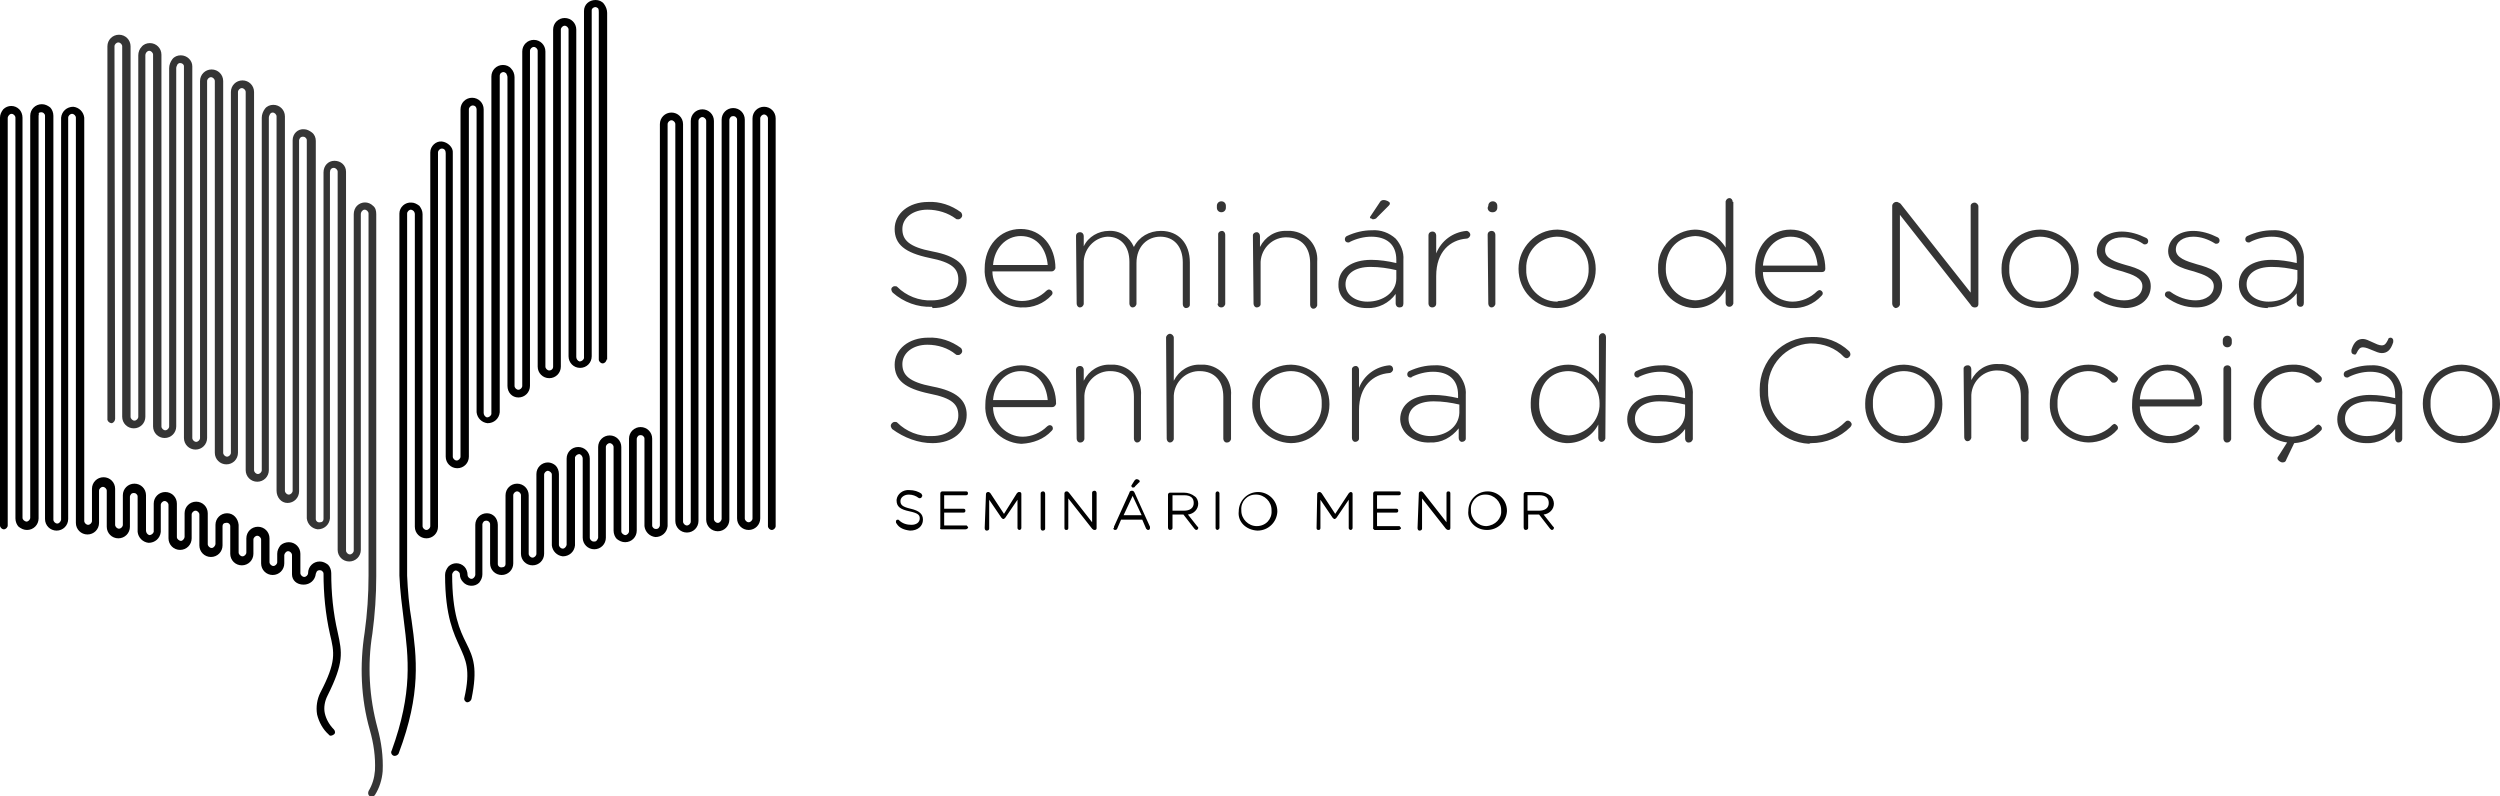 <?xml version="1.0" encoding="utf-8"?>
<!-- Generator: Adobe Illustrator 25.4.1, SVG Export Plug-In . SVG Version: 6.00 Build 0)  -->
<svg version="1.1" id="Layer_1" xmlns="http://www.w3.org/2000/svg" xmlns:xlink="http://www.w3.org/1999/xlink" x="0px" y="0px"
	 viewBox="0 0 388.7 123.8" style="enable-background:new 0 0 388.7 123.8;" xml:space="preserve">
<style type="text/css">
	.st0{fill:#353535;}
</style>
<g id="Layer_2_00000041260484471944296450000017245261777371137450_">
	<g id="Layer_1-2">
		<path class="st0" d="M145,47.9c3.1,0,5.3-1.8,5.3-4.4l0,0c0-2.3-1.6-3.7-5.3-4.4s-4.7-1.8-4.7-3.5l0,0c0-1.7,1.6-3,3.9-3
			c1.6,0,3.2,0.5,4.4,1.4c0.1,0.1,0.2,0.1,0.4,0.1c0.3,0,0.6-0.3,0.6-0.6c0-0.2-0.1-0.4-0.2-0.5c-1.5-1.1-3.3-1.7-5.1-1.6
			c-3,0-5.2,1.8-5.2,4.2l0,0c0,2.4,1.6,3.7,5.4,4.5c3.6,0.7,4.5,1.7,4.5,3.4l0,0c0,1.8-1.6,3.2-4.1,3.2c-2,0.1-4-0.7-5.4-2.1
			c-0.1-0.1-0.2-0.1-0.4-0.1c-0.3,0-0.6,0.3-0.5,0.6c0,0.1,0.1,0.3,0.2,0.4c1.7,1.5,3.9,2.3,6.1,2.2 M154.4,41.2
			c0.2-2.6,2-4.5,4.3-4.5c2.7,0,4,2.2,4.2,4.5H154.4z M163.5,45.9c0.2-0.2,0.2-0.5,0-0.7c-0.1-0.1-0.3-0.2-0.4-0.2
			c-0.1,0-0.3,0.1-0.4,0.2c-1,1-2.4,1.6-3.8,1.6c-2.5,0-4.6-2.1-4.6-4.6h9.2c0.3,0,0.5-0.2,0.6-0.5c0-3.3-2.1-6.1-5.4-6.1
			s-5.6,2.7-5.6,6.1v0c-0.2,3.2,2.3,5.9,5.5,6.1c0.1,0,0.1,0,0.2,0C160.6,47.9,162.3,47.2,163.5,45.9 M167.4,47.2
			c0,0.3,0.2,0.6,0.5,0.6c0,0,0,0,0,0c0.3,0,0.5-0.2,0.6-0.5c0,0,0,0,0-0.1v-6.2c-0.1-2.2,1.6-4.1,3.7-4.2c2.1,0,3.4,1.5,3.4,3.9
			v6.5c0,0.3,0.2,0.6,0.5,0.6c0,0,0,0,0,0c0.3,0,0.5-0.2,0.6-0.5c0,0,0,0,0-0.1v-6.3c0-2.6,1.7-4.1,3.7-4.1c2.1,0,3.5,1.5,3.5,4v6.5
			c0,0.3,0.2,0.6,0.5,0.6c0,0,0,0,0,0c0.3,0,0.6-0.2,0.6-0.5c0,0,0,0,0,0v-6.6c0-2.9-1.7-4.9-4.5-4.9c-1.8,0-3.4,0.9-4.2,2.5
			c-0.7-1.6-2.2-2.6-3.9-2.5c-1.6,0-3.2,0.9-3.9,2.4v-1.6c0-0.3-0.2-0.6-0.6-0.6c-0.3,0-0.6,0.2-0.6,0.6c0,0,0,0,0,0L167.4,47.2z
			 M189.2,32.3c0,0.4,0.3,0.7,0.7,0.7c0,0,0,0,0,0c0.4,0,0.7-0.3,0.7-0.7c0,0,0,0,0,0V32c0-0.4-0.3-0.7-0.7-0.7c0,0,0,0,0,0
			c-0.4,0-0.7,0.3-0.7,0.7c0,0,0,0,0,0V32.3z M189.3,47.2c0,0.3,0.2,0.6,0.6,0.6c0,0,0,0,0,0c0.3,0,0.5-0.2,0.6-0.5c0,0,0,0,0-0.1
			V36.5c0-0.3-0.2-0.6-0.5-0.6c0,0,0,0,0,0c-0.3,0-0.6,0.2-0.6,0.5c0,0,0,0,0,0V47.2z M194.9,47.2c0,0.3,0.2,0.6,0.5,0.6
			c0,0,0,0,0,0c0.3,0,0.6-0.2,0.6-0.5c0,0,0,0,0,0v-6.2c-0.1-2.2,1.6-4.1,3.8-4.2c0.1,0,0.1,0,0.2,0c2.4,0,3.7,1.6,3.7,4v6.5
			c0,0.3,0.2,0.6,0.5,0.6c0,0,0,0,0,0c0.3,0,0.5-0.2,0.6-0.5c0,0,0,0,0-0.1v-6.7c0.2-2.5-1.6-4.6-4.1-4.8c-0.2,0-0.4,0-0.6,0
			c-1.8-0.1-3.4,0.9-4.2,2.5v-1.7c0-0.3-0.2-0.6-0.5-0.6c0,0,0,0,0,0c-0.3,0-0.6,0.2-0.6,0.5c0,0,0,0,0,0L194.9,47.2z M212.5,47.9
			c1.8,0.1,3.5-0.8,4.5-2.2v1.5c0,0.3,0.2,0.6,0.6,0.6s0.6-0.2,0.6-0.6v-6.8c0.1-1.2-0.4-2.4-1.2-3.3c-1-0.9-2.3-1.4-3.7-1.3
			c-1.3,0-2.6,0.3-3.9,0.9c-0.2,0.1-0.3,0.3-0.3,0.5c0,0.3,0.2,0.5,0.5,0.5c0.1,0,0.2,0,0.3-0.1c1-0.5,2.2-0.8,3.3-0.8
			c2.4,0,3.9,1.2,3.9,3.6v0.5c-1.3-0.3-2.6-0.5-3.9-0.5c-3,0-5.1,1.4-5.1,3.8v0C208,46.7,210.4,47.9,212.5,47.9 M212.6,46.9
			c-1.8,0-3.4-1-3.4-2.7v0c0-1.6,1.4-2.7,3.9-2.7c1.4,0,2.7,0.2,4,0.5v1.3C217.1,45.4,215.1,46.9,212.6,46.9 M213.4,34.1
			c0.3,0,0.6-0.1,0.7-0.3l1.8-1.8c0.1-0.1,0.2-0.2,0.2-0.4c0-0.2-0.5-0.5-1-0.5c-0.3,0-0.5,0.2-0.6,0.4l-1.4,2.1
			c-0.1,0.1-0.1,0.2-0.1,0.2c0,0.1,0.1,0.2,0.3,0.2 M222.1,47.2c0,0.3,0.2,0.6,0.6,0.6c0.3,0,0.6-0.2,0.6-0.6c0,0,0,0,0,0v-4.3
			c0-3.8,2.2-5.6,4.7-5.8c0.3,0,0.6-0.3,0.6-0.6c0,0,0,0,0,0c0-0.3-0.3-0.6-0.6-0.6c0,0,0,0,0,0c-2.1,0.2-3.9,1.5-4.7,3.5v-2.8
			c0-0.3-0.2-0.6-0.6-0.6c-0.3,0-0.6,0.2-0.6,0.6c0,0,0,0,0,0V47.2z M231.3,32.3c0,0.4,0.3,0.7,0.7,0.7c0,0,0,0,0.1,0
			c0.4,0,0.7-0.3,0.7-0.7c0,0,0,0,0,0V32c0-0.4-0.3-0.7-0.7-0.7c0,0,0,0,0,0c-0.4,0-0.7,0.3-0.7,0.7c0,0,0,0,0,0L231.3,32.3z
			 M231.4,47.2c0,0.3,0.2,0.6,0.5,0.6c0,0,0,0,0,0c0.3,0,0.5-0.2,0.6-0.5c0,0,0,0,0-0.1V36.5c0-0.3-0.2-0.6-0.6-0.6
			c-0.3,0-0.6,0.2-0.6,0.6c0,0,0,0,0,0L231.4,47.2z M242.1,47.9c3.3,0,6-2.7,6-6c0,0,0-0.1,0-0.1l0,0c0-3.3-2.6-6-5.9-6.1
			c0,0-0.1,0-0.1,0c-3.3,0-6,2.8-6,6.1c0,0,0,0,0,0l0,0C236.1,45.2,238.7,47.9,242.1,47.9C242.1,47.9,242.1,47.9,242.1,47.9
			 M242.1,46.9c-2.7,0-4.9-2.3-4.8-5c0,0,0,0,0-0.1l0,0c-0.1-2.7,2-4.9,4.7-5c0,0,0.1,0,0.1,0c2.7,0,4.9,2.2,4.9,4.9
			c0,0,0,0.1,0,0.1l0,0c0.1,2.7-2,4.9-4.6,5C242.3,46.8,242.3,46.8,242.1,46.9 M269.4,31.4c0-0.3-0.2-0.6-0.5-0.6c0,0,0,0,0,0
			c-0.3,0-0.5,0.2-0.6,0.5c0,0,0,0,0,0.1v7.1c-1-1.7-2.8-2.8-4.8-2.8c-3.2,0.1-5.8,2.8-5.7,6c0,0,0,0.1,0,0.1l0,0
			c-0.1,3.2,2.3,5.9,5.5,6.1c0.1,0,0.1,0,0.2,0c2,0,3.8-1.1,4.8-2.9v2.1c0,0.3,0.2,0.6,0.6,0.6c0,0,0,0,0,0c0.3,0,0.5-0.2,0.6-0.5
			c0,0,0,0,0-0.1V31.4z M263.6,36.7c2.7,0.1,4.8,2.3,4.8,5c0,0,0,0,0,0v0c0.1,2.7-2.1,4.9-4.8,5c-2.6-0.1-4.6-2.2-4.6-4.8
			c0-0.1,0-0.1,0-0.2l0,0C259,38.6,261,36.8,263.6,36.7 M274.1,41.3c0.2-2.6,2-4.5,4.3-4.5c2.7,0,4,2.2,4.2,4.5H274.1z M283.2,46
			c0.1-0.1,0.2-0.2,0.2-0.4c0-0.3-0.3-0.5-0.5-0.5c-0.1,0-0.3,0.1-0.4,0.2c-1,1-2.4,1.6-3.8,1.6c-2.5,0-4.6-2.1-4.6-4.6h9.2
			c0.3,0,0.5-0.2,0.5-0.5c0-3.3-2.1-6.1-5.4-6.1s-5.5,2.7-5.5,6.1v0c-0.2,3.2,2.3,5.9,5.5,6.1c0.1,0,0.1,0,0.2,0
			C280.3,48,282,47.3,283.2,46 M294.2,47.2c0,0.3,0.2,0.6,0.5,0.7c0.3,0,0.6-0.2,0.7-0.5c0-0.1,0-0.1,0-0.2V33.4l11,14
			c0.1,0.2,0.3,0.4,0.6,0.4h0.1c0.3,0,0.5-0.2,0.5-0.5c0,0,0,0,0,0V32.1c0-0.3-0.3-0.6-0.6-0.6c0,0,0,0,0,0c-0.3,0-0.6,0.2-0.6,0.5
			c0,0,0,0,0,0v13.5l-10.8-13.7c-0.1-0.2-0.4-0.3-0.6-0.4h-0.2c-0.3,0-0.6,0.3-0.6,0.6L294.2,47.2z M317.2,47.9c3.3,0,6-2.7,6-6
			c0,0,0-0.1,0-0.1l0,0c0-3.3-2.6-6-5.9-6.1c0,0-0.1,0-0.1,0c-3.3,0-6,2.7-6,6c0,0,0,0.1,0,0.1l0,0
			C311.1,45.2,313.8,47.9,317.2,47.9C317.1,47.9,317.1,47.9,317.2,47.9 M317.2,46.9c-2.7,0-4.9-2.3-4.8-5c0,0,0-0.1,0-0.1l0,0
			c-0.1-2.7,2-4.9,4.7-5c0,0,0.1,0,0.1,0c2.7,0,4.9,2.3,4.8,5c0,0,0,0.1,0,0.1l0,0c0.1,2.7-2,4.9-4.7,5
			C317.2,46.9,317.2,46.9,317.2,46.9 M330.4,47.9c2.2,0,4-1.3,4-3.4l0,0c0-2.1-2-2.8-3.9-3.3c-1.7-0.5-3.2-1-3.2-2.3v0
			c0-1.2,1-2,2.7-2c1.2,0,2.3,0.4,3.2,1c0.1,0.1,0.2,0.1,0.3,0.1c0.3,0,0.5-0.2,0.5-0.5c0-0.2-0.1-0.4-0.3-0.5c-1.2-0.6-2.5-1-3.8-1
			c-2.3,0-3.9,1.3-3.9,3.2V39c0,2.1,2.1,2.7,4,3.2c1.6,0.5,3.1,1,3.1,2.3l0,0c0,1.3-1.2,2.2-2.8,2.2c-1.4,0-2.8-0.5-3.9-1.3
			c-0.1-0.1-0.2-0.1-0.4-0.1c-0.3,0-0.5,0.2-0.5,0.5c0,0.2,0.1,0.3,0.2,0.4C327.1,47.3,328.7,47.8,330.4,47.9 M341.5,47.8
			c2.2,0,4-1.3,4-3.4l0,0c0-2.1-2-2.8-3.9-3.3c-1.7-0.5-3.3-1-3.3-2.3v0c0-1.2,1.1-2,2.7-2c1.2,0,2.3,0.4,3.3,1
			c0.1,0.1,0.2,0.1,0.3,0.1c0.3,0,0.5-0.2,0.5-0.5c0-0.2-0.1-0.4-0.3-0.5c-1.2-0.6-2.5-1-3.8-1c-2.3,0-3.9,1.3-3.9,3.2V39
			c0,2.1,2.1,2.7,4,3.2c1.6,0.5,3.1,1,3.1,2.3l0,0c0,1.3-1.2,2.2-2.8,2.2c-1.4,0-2.8-0.5-3.9-1.3c-0.1-0.1-0.2-0.1-0.4-0.1
			c-0.3,0-0.5,0.2-0.5,0.5c0,0.2,0.1,0.3,0.2,0.4C338.3,47.3,339.8,47.8,341.5,47.8 M352.6,47.8c1.8,0,3.4-0.8,4.5-2.2v1.5
			c0,0.3,0.2,0.6,0.6,0.6c0.3,0,0.5-0.2,0.5-0.6l0,0v-6.7c0.1-1.2-0.4-2.4-1.2-3.3c-1-0.9-2.3-1.4-3.7-1.3c-1.3,0-2.6,0.3-3.9,0.9
			c-0.2,0.1-0.3,0.3-0.3,0.5c0,0.3,0.2,0.5,0.5,0.5c0.1,0,0.2,0,0.3-0.1c1-0.5,2.2-0.8,3.3-0.8c2.4,0,3.9,1.2,3.9,3.6v0.5
			c-1.3-0.3-2.6-0.5-3.9-0.5c-3,0-5.1,1.4-5.1,3.8v0c0,2.4,2.3,3.7,4.5,3.7 M352.7,46.9c-1.8,0-3.4-1-3.4-2.7v0
			c0-1.6,1.4-2.7,3.9-2.7c1.4,0,2.7,0.2,4,0.5v1.3C357.2,45.4,355.2,46.9,352.7,46.9 M145,68.9c3.1,0,5.3-1.8,5.3-4.4l0,0
			c0-2.3-1.6-3.7-5.3-4.4s-4.7-1.8-4.7-3.5l0,0c0-1.7,1.6-3,3.9-3c1.6,0,3.2,0.5,4.4,1.5c0.1,0.1,0.2,0.1,0.4,0.1
			c0.3,0,0.6-0.3,0.6-0.6c0-0.2-0.1-0.4-0.2-0.5c-1.5-1.1-3.3-1.7-5.1-1.6c-3,0-5.2,1.8-5.2,4.2l0,0c0,2.4,1.6,3.7,5.4,4.5
			c3.6,0.7,4.5,1.7,4.5,3.4l0,0c0,1.8-1.6,3.2-4.1,3.2c-2,0.1-4-0.7-5.4-2.1c-0.1-0.1-0.2-0.1-0.4-0.1c-0.3,0-0.6,0.3-0.6,0.6
			c0,0.2,0.1,0.3,0.2,0.5C140.6,68.1,142.8,68.9,145,68.9 M154.4,62.2c0.2-2.6,2-4.5,4.3-4.5c2.7,0,4,2.2,4.2,4.5H154.4z M163.5,67
			c0.1-0.1,0.2-0.2,0.2-0.4c0-0.3-0.2-0.5-0.5-0.5c-0.1,0-0.3,0.1-0.4,0.2c-1,1-2.4,1.6-3.8,1.6c-2.5,0-4.6-2.1-4.6-4.6h9.2
			c0.3,0,0.5-0.2,0.6-0.5c0-3.3-2.1-6-5.4-6s-5.6,2.7-5.6,6.1l0,0c-0.2,3.2,2.3,5.9,5.5,6.1c0.1,0,0.1,0,0.2,0
			C160.6,68.9,162.3,68.3,163.5,67 M167.4,68.2c0,0.3,0.2,0.6,0.5,0.6c0,0,0,0,0.1,0c0.3,0,0.5-0.2,0.6-0.5c0,0,0,0,0-0.1v-6.3
			c-0.1-2.2,1.6-4.1,3.8-4.2c0.1,0,0.2,0,0.2,0c2.4,0,3.7,1.6,3.7,4v6.5c0,0.3,0.2,0.6,0.5,0.6c0,0,0,0,0,0c0.3,0,0.5-0.2,0.6-0.5
			c0,0,0,0,0-0.1v-6.7c0.2-2.4-1.6-4.6-4.1-4.8c-0.2,0-0.4,0-0.6,0c-1.8-0.1-3.4,0.9-4.2,2.5v-1.7c0-0.3-0.2-0.6-0.6-0.6
			c-0.3,0-0.6,0.2-0.6,0.6c0,0,0,0,0,0L167.4,68.2z M181.4,68.2c0,0.3,0.2,0.6,0.5,0.6c0,0,0,0,0,0c0.3,0,0.5-0.2,0.6-0.5
			c0,0,0,0,0-0.1v-6.3c-0.1-2.2,1.6-4.1,3.8-4.2c0.1,0,0.2,0,0.2,0c2.4,0,3.7,1.6,3.7,4v6.5c0,0.3,0.2,0.6,0.5,0.6c0,0,0,0,0.1,0
			c0.3,0,0.5-0.2,0.6-0.5c0,0,0,0,0-0.1v-6.7c0.2-2.4-1.6-4.6-4.1-4.8c-0.2,0-0.4,0-0.6,0c-1.8-0.1-3.4,0.9-4.2,2.5v-6.7
			c0-0.3-0.3-0.6-0.6-0.6l0,0c-0.3,0-0.6,0.3-0.6,0.6c0,0,0,0,0,0L181.4,68.2z M200.7,68.9c3.3,0,6-2.7,6-6c0,0,0-0.1,0-0.1v0
			c0-3.3-2.6-6-5.9-6.1c0,0,0,0-0.1,0c-3.3,0-6,2.7-6,6c0,0,0,0.1,0,0.1l0,0C194.6,66.1,197.3,68.8,200.7,68.9
			C200.6,68.9,200.6,68.9,200.7,68.9 M200.7,67.8c-2.7,0-4.9-2.3-4.8-5c0,0,0-0.1,0-0.1v0c-0.1-2.7,2-4.9,4.7-5c0,0,0.1,0,0.1,0
			c2.7,0,4.9,2.3,4.8,5c0,0,0,0,0,0.1l0,0c0.1,2.7-2,4.9-4.7,5C200.8,67.8,200.8,67.8,200.7,67.8 M210.2,68.1c0,0.3,0.2,0.6,0.5,0.6
			s0.6-0.2,0.6-0.5c0,0,0-0.1,0-0.2v-4.2c0-3.8,2.2-5.6,4.7-5.8c0.3,0,0.6-0.3,0.6-0.6c0,0,0,0,0,0c0-0.3-0.2-0.6-0.6-0.6
			c0,0,0,0,0,0c-2.1,0.2-3.9,1.5-4.7,3.5v-2.8c0-0.3-0.2-0.6-0.5-0.6c0,0,0,0,0,0c-0.3,0-0.6,0.2-0.6,0.5c0,0,0,0,0,0V68.1z
			 M222.3,68.8c1.8,0.1,3.4-0.8,4.5-2.2v1.5c0,0.3,0.2,0.6,0.5,0.6s0.6-0.2,0.6-0.5c0,0,0-0.1,0-0.1v-6.7c0.1-1.2-0.4-2.4-1.2-3.3
			c-1-0.9-2.3-1.4-3.7-1.3c-1.3,0-2.6,0.3-3.9,0.9c-0.2,0.1-0.3,0.3-0.3,0.5c0,0.3,0.2,0.5,0.5,0.5c0.1,0,0.2,0,0.2-0.1
			c1-0.5,2.2-0.8,3.3-0.8c2.4,0,3.9,1.2,3.9,3.6v0.5c-1.3-0.3-2.6-0.5-3.9-0.5c-3,0-5.1,1.4-5.1,3.8l0,0
			C217.8,67.6,220.1,68.9,222.3,68.8 M222.4,67.8c-1.8,0-3.4-1-3.4-2.7l0,0c0-1.6,1.4-2.7,3.9-2.7c1.4,0,2.7,0.2,4,0.5v1.3
			C226.8,66.4,224.8,67.8,222.4,67.8 M249.7,52.4c0-0.3-0.2-0.6-0.5-0.6c0,0,0,0,0,0c-0.3,0-0.5,0.2-0.6,0.5c0,0,0,0,0,0.1v7.1
			c-1-1.7-2.8-2.8-4.8-2.8c-3.2,0-5.8,2.7-5.8,5.9c0,0.1,0,0.1,0,0.2l0,0c-0.1,3.2,2.3,5.9,5.5,6.1c0.1,0,0.1,0,0.2,0
			c2,0,3.9-1.1,4.8-2.9v2.1c0,0.3,0.2,0.6,0.5,0.6c0,0,0,0,0,0c0.3,0,0.5-0.2,0.6-0.5c0,0,0,0,0-0.1L249.7,52.4z M243.9,57.7
			c2.7,0.1,4.8,2.3,4.8,5c0,0,0,0,0,0l0,0c0.1,2.7-2.1,4.9-4.8,5c-2.6-0.1-4.6-2.2-4.6-4.8c0-0.1,0-0.1,0-0.2v0
			C239.3,59.5,241.3,57.7,243.9,57.7 M257.5,68.9c1.8,0.1,3.5-0.8,4.5-2.2v1.5c0,0.3,0.2,0.6,0.5,0.6c0,0,0,0,0.1,0
			c0.3,0,0.5-0.2,0.6-0.5c0,0,0,0,0-0.1v-6.8c0.1-1.2-0.4-2.4-1.2-3.3c-1-0.9-2.3-1.4-3.7-1.3c-1.3,0-2.6,0.3-3.9,0.9
			c-0.2,0.1-0.3,0.3-0.3,0.5c0,0.3,0.2,0.5,0.5,0.5c0.1,0,0.2,0,0.2-0.1c1-0.5,2.2-0.8,3.3-0.8c2.4,0,3.9,1.2,3.9,3.6v0.5
			c-1.3-0.3-2.6-0.5-3.9-0.5c-3,0-5.1,1.4-5.1,3.8l0,0C253,67.6,255.3,68.9,257.5,68.9 M257.6,67.8c-1.8,0-3.4-1-3.4-2.7l0,0
			c0-1.6,1.4-2.7,3.8-2.7c1.4,0,2.7,0.2,4,0.5v1.3C262,66.4,260,67.8,257.6,67.8 M281.6,68.9c2.3,0,4.5-0.9,6.1-2.5
			c0.1-0.1,0.2-0.3,0.2-0.4c0-0.3-0.3-0.6-0.6-0.6c-0.2,0-0.3,0.1-0.4,0.2c-1.4,1.4-3.2,2.2-5.2,2.2c-3.8-0.1-6.9-3.2-6.8-7
			c0-0.1,0-0.1,0-0.2v0c-0.2-3.8,2.8-7,6.5-7.2c0.1,0,0.1,0,0.2,0c1.9,0,3.8,0.7,5.1,2.1c0.1,0.1,0.3,0.2,0.4,0.2
			c0.3,0,0.6-0.3,0.6-0.6c0-0.2-0.1-0.4-0.2-0.5c-1.6-1.5-3.7-2.3-5.9-2.2c-4.5,0-8,3.7-8,8.1c0,0.1,0,0.1,0,0.2l0,0
			c-0.1,4.4,3.3,8.1,7.7,8.3C281.4,68.9,281.5,68.9,281.6,68.9 M296,68.9c3.3,0,6-2.7,6-6c0,0,0-0.1,0-0.1v0c0-3.3-2.6-6-5.9-6.1
			c0,0,0,0-0.1,0c-3.3,0-6,2.7-6,6c0,0,0,0.1,0,0.1l0,0C289.9,66.1,292.6,68.8,296,68.9C295.9,68.8,295.9,68.8,296,68.9 M296,67.8
			c-2.7,0-4.9-2.3-4.8-5c0,0,0-0.1,0-0.1v0c-0.1-2.7,2-4.9,4.7-5c0,0,0.1,0,0.1,0c2.7,0,4.9,2.3,4.8,5c0,0,0,0,0,0.1l0,0
			c0.1,2.7-2,4.9-4.7,5C296.1,67.7,296,67.7,296,67.8 M305.4,68c0,0.3,0.2,0.6,0.5,0.6c0,0,0,0,0,0c0.3,0,0.5-0.2,0.6-0.5
			c0,0,0,0,0-0.1v-6.2c-0.1-2.2,1.6-4.1,3.8-4.2c0.1,0,0.2,0,0.2,0c2.4,0,3.7,1.6,3.7,4v6.5c0,0.3,0.2,0.6,0.5,0.6c0,0,0,0,0.1,0
			c0.3,0,0.5-0.2,0.6-0.5c0,0,0,0,0-0.1v-6.7c0.2-2.4-1.6-4.6-4.1-4.8c-0.2,0-0.4,0-0.6,0c-1.8-0.1-3.4,0.9-4.2,2.5v-1.7
			c0-0.3-0.2-0.6-0.5-0.6c0,0,0,0-0.1,0c-0.3,0-0.6,0.2-0.6,0.5c0,0,0,0,0,0L305.4,68z M324.7,68.8c1.7,0,3.4-0.7,4.5-2
			c0.1-0.1,0.1-0.2,0.1-0.3c0-0.3-0.3-0.5-0.5-0.6c-0.1,0-0.3,0.1-0.4,0.2c-0.9,1-2.3,1.6-3.7,1.7c-2.7,0-4.9-2.3-4.8-5
			c0,0,0,0,0-0.1v0c-0.1-2.7,2-4.9,4.7-5c0,0,0,0,0.1,0c1.4,0,2.7,0.6,3.6,1.7c0.1,0.1,0.2,0.1,0.4,0.1c0.3,0,0.6-0.3,0.6-0.6
			c0,0,0,0,0,0c0-0.2-0.1-0.3-0.2-0.4c-1.2-1.2-2.7-1.8-4.4-1.8c-3.3,0-6,2.8-6,6.1l0,0C318.6,66,321.3,68.7,324.7,68.8
			C324.6,68.8,324.6,68.8,324.7,68.8 M332.7,62.1c0.2-2.6,2-4.5,4.3-4.5c2.7,0,4,2.2,4.2,4.5H332.7z M341.8,66.9
			c0.1-0.1,0.2-0.2,0.2-0.4c0-0.3-0.3-0.5-0.5-0.5c0,0,0,0,0,0c-0.1,0-0.3,0.1-0.4,0.2c-1,1-2.4,1.6-3.8,1.6c-2.5,0-4.6-2.1-4.6-4.6
			h9.2c0.3,0,0.5-0.2,0.5-0.5c0-3.3-2.1-6-5.4-6s-5.5,2.7-5.5,6.1l0,0c-0.2,3.2,2.3,5.9,5.5,6.1c0.1,0,0.2,0,0.2,0
			c1.6,0.1,3.3-0.6,4.4-1.7 M345.6,53.3c0,0.4,0.3,0.7,0.7,0.7c0,0,0,0,0,0c0.4,0,0.7-0.3,0.7-0.7c0,0,0,0,0,0v-0.4
			c0-0.4-0.3-0.7-0.7-0.7c0,0,0,0,0,0c-0.4,0-0.7,0.3-0.7,0.7c0,0,0,0,0,0V53.3z M345.7,68.2c0,0.3,0.2,0.6,0.5,0.6c0,0,0,0,0.1,0
			c0.3,0,0.5-0.2,0.6-0.5c0,0,0,0,0-0.1V57.4c0-0.3-0.2-0.6-0.6-0.6c-0.3,0-0.6,0.2-0.6,0.6c0,0,0,0,0,0V68.2z M360.9,66.9
			c0.1-0.1,0.1-0.2,0.1-0.3c0-0.3-0.3-0.5-0.5-0.6c-0.1,0-0.3,0.1-0.4,0.2c-0.9,1-2.3,1.6-3.7,1.7c-2.7-0.1-4.9-2.3-4.8-5
			c0,0,0,0,0-0.1v0c-0.1-2.7,2-4.9,4.7-5c0,0,0,0,0.1,0c1.4,0,2.7,0.6,3.6,1.6c0.1,0.1,0.2,0.1,0.4,0.1c0.3,0,0.6-0.2,0.6-0.6
			c0,0,0,0,0,0c0-0.2-0.1-0.3-0.2-0.4c-1.2-1.2-2.8-1.9-4.4-1.8c-3.3,0-6,2.8-6,6.1l0,0c0,3,2.2,5.6,5.2,6l-1.4,2.2
			c-0.1,0.1-0.1,0.2-0.1,0.3c0,0.2,0.4,0.6,0.8,0.6s0.5-0.2,0.6-0.5l1.2-2.5C358.3,68.8,359.8,68.1,360.9,66.9 M367.9,68.9
			c1.8,0.1,3.4-0.8,4.5-2.2v1.5c0,0.3,0.2,0.6,0.5,0.6c0.3,0,0.6-0.2,0.6-0.6v-6.8c0.1-1.2-0.4-2.4-1.2-3.3c-1-0.9-2.3-1.4-3.7-1.3
			c-1.3,0-2.6,0.3-3.9,0.9c-0.2,0.1-0.3,0.3-0.3,0.5c0,0.3,0.2,0.5,0.5,0.5c0.1,0,0.2,0,0.3-0.1c1-0.5,2.2-0.8,3.3-0.8
			c2.4,0,3.9,1.2,3.9,3.6v0.5c-1.3-0.3-2.6-0.5-3.9-0.5c-3,0-5.1,1.4-5.1,3.8l0,0C363.4,67.6,365.7,68.9,367.9,68.9 M368,67.8
			c-1.8,0-3.4-1-3.4-2.7l0,0c0-1.6,1.4-2.7,3.9-2.7c1.4,0,2.7,0.2,4,0.5v1.3C372.4,66.4,370.4,67.8,368,67.8 M366.4,54.9
			c0.3-0.6,0.5-0.9,1-0.9c0.8,0,2.1,0.9,2.9,0.9s1.4-0.4,1.8-1.7c0-0.1,0-0.2,0-0.3c0-0.2-0.2-0.4-0.4-0.4c0,0,0,0,0,0
			c-0.2,0-0.4,0.1-0.4,0.3c-0.3,0.6-0.5,0.9-1,0.9c-0.8,0-2.1-1-2.9-1s-1.4,0.4-1.8,1.7c0,0.1,0,0.2,0,0.3c0,0.2,0.2,0.4,0.4,0.4
			c0,0,0,0,0,0C366.2,55.2,366.3,55.1,366.4,54.9 M382.7,68.9c3.3,0,6-2.7,6-6c0,0,0-0.1,0-0.1v0c0-3.3-2.6-6-5.9-6.1c0,0,0,0-0.1,0
			c-3.3,0-6,2.7-6,6c0,0,0,0.1,0,0.1l0,0C376.7,66.1,379.3,68.8,382.7,68.9C382.7,68.8,382.7,68.8,382.7,68.9 M382.7,67.8
			c-2.7,0-4.9-2.3-4.8-5c0,0,0,0,0-0.1v0c-0.1-2.7,2-4.9,4.7-5c0,0,0.1,0,0.1,0c2.7,0,4.9,2.3,4.8,5c0,0,0,0.1,0,0.1l0,0
			c0.1,2.7-2,4.9-4.6,5C382.8,67.7,382.8,67.7,382.7,67.8"/>
		<path d="M141.5,82.5c1.2,0,2-0.7,2-1.7l0,0c0-0.9-0.6-1.4-1.9-1.7s-1.6-0.6-1.6-1.2l0,0c0-0.5,0.5-1,1.3-1c0.6,0,1.1,0.2,1.5,0.5
			c0.1,0.1,0.4,0.1,0.5-0.1c0-0.1,0.1-0.1,0.1-0.2c0-0.1-0.1-0.2-0.1-0.3c-0.5-0.4-1.2-0.6-1.9-0.6c-1-0.1-1.9,0.6-2,1.5
			c0,0,0,0.1,0,0.1l0,0c0,1,0.6,1.4,2,1.7s1.6,0.6,1.6,1.1l0,0c0,0.6-0.5,1-1.3,1c-0.7,0-1.4-0.2-1.9-0.7c-0.1-0.1-0.1-0.1-0.2-0.1
			c-0.2,0-0.3,0.1-0.3,0.3c0,0,0,0,0,0c0,0.1,0,0.2,0.1,0.3C139.8,82.1,140.6,82.4,141.5,82.5 M146.4,82.3h3.7
			c0.2,0,0.3-0.1,0.4-0.2s-0.1-0.3-0.2-0.4c0,0-0.1,0-0.1,0h-3.4v-2h3c0.2,0,0.3-0.1,0.3-0.3c0,0,0,0,0,0c0-0.2-0.1-0.3-0.3-0.3h-3
			V77h3.4c0.2,0,0.3-0.1,0.3-0.3c0,0,0,0,0,0c0-0.2-0.1-0.3-0.3-0.3h-3.7c-0.2,0-0.3,0.2-0.3,0.3V82
			C146.1,82.2,146.2,82.3,146.4,82.3 M153.1,82.1c0,0.2,0.1,0.4,0.3,0.4c0.2,0,0.4-0.1,0.4-0.3c0,0,0-0.1,0-0.1v-4.4l1.9,2.8
			c0.1,0.1,0.2,0.2,0.3,0.2c0.1,0,0.2-0.1,0.3-0.2l1.9-2.8v4.4c0,0.2,0.2,0.3,0.3,0.3c0.2,0,0.3-0.2,0.3-0.3c0,0,0,0,0,0v-5.3
			c0-0.2-0.1-0.3-0.3-0.3h-0.1c-0.1,0-0.2,0.1-0.3,0.2l-2,3.2l-2.1-3.2c-0.1-0.1-0.2-0.2-0.3-0.2h-0.1c-0.2,0-0.3,0.2-0.3,0.3
			L153.1,82.1z M161.8,82.1c0,0.2,0.1,0.4,0.3,0.4s0.4-0.1,0.4-0.3c0,0,0-0.1,0-0.1v-5.3c0-0.2-0.1-0.4-0.3-0.4s-0.4,0.1-0.4,0.3
			c0,0,0,0.1,0,0.1V82.1z M165.5,82.1c0,0.2,0.1,0.3,0.3,0.3s0.3-0.1,0.3-0.3v-4.6l3.7,4.7c0.1,0.1,0.2,0.2,0.4,0.2l0,0
			c0.2,0,0.3-0.1,0.3-0.3c0,0,0,0,0,0v-5.4c0-0.2-0.1-0.4-0.3-0.4c-0.2,0-0.4,0.1-0.4,0.3c0,0,0,0.1,0,0.1v4.5l-3.6-4.6
			c-0.1-0.1-0.2-0.2-0.3-0.2h-0.1c-0.2,0-0.3,0.2-0.3,0.3L165.5,82.1z M173.1,82.1c0,0.2,0.1,0.3,0.3,0.3c0.1,0,0.3-0.1,0.3-0.2
			l0.6-1.4h3.3l0.6,1.4c0.1,0.1,0.2,0.2,0.3,0.2c0.2,0,0.3-0.1,0.3-0.3l0,0c0-0.1,0-0.1,0-0.2l-2.4-5.3c-0.1-0.2-0.2-0.3-0.4-0.3
			l0,0c-0.2,0-0.4,0.1-0.4,0.3l-2.4,5.3c0,0.1,0,0.1,0,0.2 M174.7,80.1l1.4-3l1.4,3H174.7z M176.1,75.8c0.2,0,0.3,0,0.4-0.2l0.6-0.6
			c0.1,0,0.1-0.1,0.1-0.2c0-0.1-0.2-0.3-0.5-0.3c-0.1,0-0.2,0.1-0.3,0.2l-0.5,0.8c0,0,0,0.1,0,0.1C176,75.7,176,75.8,176.1,75.8
			 M181.6,82c0,0.2,0.1,0.4,0.3,0.4s0.4-0.1,0.4-0.3c0,0,0-0.1,0-0.1v-2h1.7l1.7,2.2c0.1,0.1,0.2,0.2,0.3,0.2c0.2,0,0.3-0.2,0.3-0.3
			c0-0.1,0-0.2-0.1-0.2l-1.5-1.9c0.9-0.1,1.6-0.8,1.6-1.7l0,0c0-0.4-0.2-0.9-0.5-1.1c-0.5-0.4-1.1-0.6-1.7-0.6h-2.2
			c-0.2,0-0.3,0.2-0.3,0.3L181.6,82z M182.3,79.4V77h1.8c1,0,1.5,0.4,1.5,1.2l0,0c0,0.8-0.6,1.2-1.5,1.2L182.3,79.4z M189,82.1
			c0,0.2,0.2,0.3,0.3,0.3s0.3-0.2,0.3-0.3c0,0,0,0,0,0v-5.4c0-0.2-0.2-0.3-0.3-0.3c-0.2,0-0.3,0.2-0.3,0.3V82.1z M195.5,82.5
			c1.7,0,3-1.3,3.1-2.9c0,0,0-0.1,0-0.1l0,0c0-1.7-1.4-3-3-3c-1.7,0-3,1.4-3,3l0,0C192.4,81.1,193.7,82.4,195.5,82.5
			C195.4,82.5,195.4,82.5,195.5,82.5 M195.4,81.8c-1.3,0-2.4-1.1-2.4-2.4c0,0,0-0.1,0-0.1l0,0c-0.1-1.3,0.9-2.4,2.2-2.4
			c0,0,0.1,0,0.1,0c1.3,0,2.4,1.1,2.4,2.4c0,0,0,0,0,0.1l0,0C197.8,80.7,196.8,81.8,195.4,81.8C195.5,81.8,195.5,81.8,195.4,81.8
			 M204.7,82.1c0,0.2,0.1,0.3,0.3,0.3s0.3-0.1,0.3-0.3v-4.4l1.9,2.8c0.1,0.1,0.2,0.2,0.3,0.2c0.1,0,0.2-0.1,0.3-0.2l1.9-2.8v4.4
			c0,0.2,0.2,0.3,0.3,0.3c0.2,0,0.3-0.2,0.3-0.3c0,0,0,0,0,0v-5.3c0-0.2-0.1-0.3-0.3-0.3H210c-0.1,0-0.2,0.1-0.3,0.2l-2.1,3.2
			l-2.1-3.2c-0.1-0.1-0.2-0.2-0.3-0.2h-0.1c-0.2,0-0.3,0.2-0.3,0.3L204.7,82.1z M213.7,82.4h3.7c0.2,0,0.3-0.1,0.4-0.2
			s-0.1-0.3-0.2-0.4c0,0-0.1,0-0.1,0h-3.4v-2.1h3c0.2,0,0.3-0.1,0.3-0.3c0,0,0,0,0,0c0-0.2-0.1-0.3-0.3-0.3c0,0,0,0,0,0h-3V77h3.4
			c0.2,0,0.3-0.1,0.3-0.3c0,0,0,0,0,0c0-0.2-0.1-0.3-0.3-0.3h-3.7c-0.2,0-0.3,0.2-0.3,0.3V82C213.4,82.2,213.6,82.3,213.7,82.4
			 M220.4,82.1c0,0.2,0.1,0.4,0.3,0.4c0.2,0,0.4-0.1,0.4-0.3c0,0,0-0.1,0-0.1v-4.6l3.7,4.7c0.1,0.1,0.2,0.2,0.4,0.2l0,0
			c0.2,0,0.3-0.1,0.3-0.3c0,0,0,0,0,0v-5.4c0-0.2-0.1-0.3-0.3-0.3s-0.3,0.1-0.3,0.3v4.5l-3.6-4.6c-0.1-0.1-0.2-0.2-0.3-0.2h-0.1
			c-0.2,0-0.3,0.2-0.3,0.3L220.4,82.1z M231.2,82.4c1.7,0,3-1.3,3.1-2.9c0,0,0-0.1,0-0.1l0,0c0-1.7-1.4-3-3-3c-1.7,0-3,1.4-3,3l0,0
			C228.1,81,229.4,82.4,231.2,82.4C231.1,82.4,231.1,82.4,231.2,82.4 M231.1,81.8c-1.3,0-2.4-1.1-2.4-2.4c0,0,0-0.1,0-0.1l0,0
			c-0.1-1.3,0.9-2.4,2.2-2.4c0,0,0.1,0,0.1,0c1.3,0,2.4,1.1,2.4,2.4c0,0,0,0,0,0.1l0,0C233.5,80.6,232.5,81.7,231.1,81.8
			C231.2,81.8,231.2,81.8,231.1,81.8 M236.9,82c0,0.2,0.1,0.4,0.3,0.4s0.4-0.1,0.4-0.3c0,0,0-0.1,0-0.1v-2h1.7l1.7,2.2
			c0.1,0.1,0.2,0.2,0.3,0.2c0.2,0,0.3-0.2,0.3-0.3c0-0.1,0-0.2-0.1-0.2l-1.5-1.9c0.9-0.1,1.6-0.8,1.6-1.7l0,0c0-0.4-0.2-0.9-0.5-1.2
			c-0.5-0.4-1.1-0.6-1.7-0.6h-2.2c-0.2,0-0.3,0.2-0.3,0.3L236.9,82z M237.5,79.4V77h1.8c1,0,1.5,0.4,1.5,1.2l0,0
			c0,0.8-0.6,1.2-1.5,1.2L237.5,79.4z"/>
		<path class="st0" d="M17.9,65.1c0,0.3-0.2,0.6-0.5,0.7c-0.3,0-0.6-0.2-0.7-0.5c0-0.1,0-0.1,0-0.2V7.2c0-1,0.8-1.8,1.8-1.8
			c1,0,1.8,0.8,1.8,1.8c0,0,0,0,0,0v57.6c0,0.3,0.3,0.6,0.6,0.6c0.3,0,0.6-0.3,0.6-0.6c0,0,0,0,0,0V8.6c0-0.5,0.2-1,0.5-1.3
			c0.3-0.4,0.8-0.6,1.3-0.6l0,0c1,0,1.8,0.8,1.8,1.8v57.8c0,0.3,0.3,0.6,0.6,0.6c0,0,0,0,0,0c0.3,0,0.6-0.3,0.6-0.6V10.6
			c0-0.5,0.2-1,0.5-1.4c0.3-0.4,0.8-0.6,1.3-0.6l0,0c1,0,1.8,0.8,1.8,1.7v57.8c0,0.3,0.3,0.6,0.6,0.6s0.6-0.3,0.6-0.6V12.6
			c0-1,0.8-1.8,1.8-1.8s1.8,0.8,1.8,1.8v57.8c0,0.3,0.3,0.6,0.6,0.6c0.3,0,0.6-0.3,0.6-0.6c0,0,0,0,0,0V14.3c0-1,0.8-1.8,1.8-1.8
			s1.8,0.8,1.8,1.8c0,0,0,0,0,0l0,0v58.8l0,0c0,0.3,0.3,0.6,0.6,0.6c0.3,0,0.6-0.3,0.6-0.6V18.3l0,0c0-0.5,0.2-1,0.5-1.4
			c0.3-0.4,0.8-0.6,1.3-0.6c1,0,1.8,0.8,1.8,1.8v58.2c0,0.3,0.3,0.6,0.6,0.6c0.3,0,0.6-0.3,0.6-0.6V21.8c0-1,0.8-1.8,1.8-1.7
			c0.4,0,0.8,0.2,1.2,0.5l0,0c0.4,0.3,0.6,0.8,0.6,1.3v58.8c0,0.3,0.3,0.6,0.7,0.5c0.3,0,0.5-0.2,0.5-0.5l0,0V26.8l0,0
			c0-1,0.7-1.8,1.7-1.8c1,0,1.8,0.7,1.8,1.7l0,0v58.9c0,0.3,0.3,0.6,0.6,0.6c0.3,0,0.6-0.3,0.6-0.6V33.3c0-0.5,0.2-1,0.5-1.3
			c0.7-0.7,1.8-0.7,2.5,0c0.4,0.3,0.5,0.8,0.5,1.3v56.3c0,3-0.2,5.9-0.6,8.9c-0.8,4.9-0.5,9.9,0.8,14.7c0.6,2.2,0.9,4.4,0.8,6.7
			c-0.1,1.3-0.5,2.6-1.2,3.7c-0.2,0.3-0.6,0.3-0.8,0.2c-0.3-0.2-0.3-0.5-0.2-0.8c0.6-1,0.9-2,1-3.2c0.1-2.1-0.2-4.2-0.8-6.3
			c-1.4-4.9-1.6-10.1-0.8-15.2c0.4-2.9,0.6-5.8,0.6-8.8V33.2c0-0.3-0.3-0.6-0.6-0.6c-0.2,0-0.3,0.1-0.4,0.2
			c-0.1,0.1-0.2,0.3-0.2,0.5v52.2c0,1-0.8,1.8-1.8,1.8s-1.8-0.8-1.8-1.8V26.7c0-0.3-0.3-0.6-0.6-0.6c-0.4,0-0.6,0.3-0.6,0.7
			c0,0,0,0,0,0l0,0v53.8l0,0c-0.1,1-0.9,1.7-1.9,1.7c-0.9-0.1-1.6-0.8-1.7-1.7V21.8c0-0.2-0.1-0.3-0.2-0.4l0,0
			c-0.2-0.2-0.6-0.2-0.8,0c-0.1,0.1-0.2,0.3-0.2,0.4v54.6c0,1-0.8,1.8-1.8,1.8S43,77.3,43,76.3V18.1c0-0.3-0.3-0.6-0.6-0.6
			c0,0,0,0,0,0c-0.2,0-0.3,0.1-0.4,0.2c-0.1,0.2-0.2,0.4-0.2,0.6l0,0v54.8c0,1-0.8,1.8-1.8,1.8s-1.8-0.8-1.8-1.8l0,0V14.3l0,0
			c0-0.3-0.3-0.6-0.6-0.6c-0.3,0-0.6,0.3-0.6,0.6c0,0,0,0,0,0v56.1c0,1-0.8,1.8-1.8,1.8c-1,0-1.8-0.8-1.8-1.8V12.6
			c0-0.3-0.3-0.6-0.6-0.6c0,0,0,0,0,0c-0.3,0-0.6,0.3-0.6,0.6v55.5c0,1-0.8,1.8-1.8,1.8c-1,0-1.8-0.8-1.8-1.8c0,0,0,0,0,0V10.3
			c0-0.3-0.3-0.5-0.6-0.5l0,0c-0.2,0-0.3,0.1-0.4,0.2c-0.1,0.2-0.2,0.4-0.2,0.6v55.7c0,1-0.8,1.8-1.8,1.8c-1,0-1.8-0.8-1.8-1.8
			c0,0,0,0,0,0V8.5c0-0.3-0.3-0.6-0.6-0.6l0,0c-0.2,0-0.3,0.1-0.4,0.2c-0.1,0.1-0.2,0.3-0.2,0.5v56.2c0,1-0.8,1.8-1.8,1.8
			c-1,0-1.8-0.8-1.8-1.8V7.2c0-0.3-0.3-0.6-0.6-0.6s-0.6,0.3-0.6,0.6l0,0L17.9,65.1z"/>
		<path d="M94.3,55.9c0,0.3-0.3,0.6-0.6,0.6c0,0,0,0,0,0c-0.3,0-0.6-0.3-0.6-0.6V1.9c0-0.2,0-0.4-0.1-0.6c-0.1-0.1-0.3-0.2-0.4-0.2
			l0,0c-0.3,0-0.6,0.2-0.6,0.5v53.8c0,1-0.8,1.8-1.8,1.8c-1,0-1.8-0.8-1.8-1.8V4.6c0-0.3-0.3-0.6-0.6-0.6c0,0,0,0,0,0
			c-0.3,0-0.6,0.3-0.6,0.6l0,0V57c0,1-0.8,1.8-1.8,1.8c-1,0-1.8-0.8-1.8-1.8V7.9c0-0.3-0.3-0.6-0.6-0.6c-0.3,0-0.6,0.3-0.6,0.6V60
			c0,1-0.8,1.8-1.8,1.8S78.9,61,78.9,60V12l0,0c0-0.2-0.1-0.4-0.2-0.6c-0.1-0.1-0.3-0.2-0.4-0.2c-0.3,0-0.6,0.2-0.6,0.6c0,0,0,0,0,0
			v52.3c-0.1,1-0.9,1.7-1.9,1.7c-0.9-0.1-1.6-0.8-1.7-1.7V17c0-0.3-0.2-0.6-0.6-0.6c0,0,0,0,0,0c-0.3,0-0.6,0.3-0.6,0.6c0,0,0,0,0,0
			v54c0,1-0.8,1.8-1.8,1.8S69.3,72,69.3,71l0,0V23.8c0-0.4-0.2-0.7-0.6-0.7c0,0,0,0,0,0c-0.3,0-0.6,0.3-0.6,0.6c0,0,0,0,0,0v58.2
			c0,1-0.8,1.8-1.8,1.8s-1.8-0.8-1.8-1.8l0,0V33.3l0,0c0-0.2-0.1-0.4-0.2-0.5c-0.1-0.1-0.3-0.2-0.4-0.2c-0.3,0-0.6,0.3-0.6,0.6
			c0,0,0,0,0,0v56.3l0,0c0.1,2.3,0.3,4.7,0.7,7c0.8,5.8,1.5,11.3-2,20.6c-0.1,0.3-0.5,0.5-0.8,0.4c0,0,0,0,0,0
			c-0.3-0.1-0.5-0.5-0.3-0.8c3.3-9.1,2.6-14.4,1.9-20.1c-0.3-2.4-0.6-4.7-0.7-7.1l0,0V33.2c0-1,0.9-1.8,1.9-1.7
			c0.4,0,0.8,0.2,1.2,0.5c0.3,0.4,0.5,0.8,0.5,1.3l0,0v48.5l0,0c0,0.3,0.3,0.6,0.6,0.6s0.6-0.3,0.6-0.6c0,0,0,0,0,0V23.7
			c0-1,0.9-1.8,1.8-1.7s1.8,0.9,1.7,1.8V71c0,0.3,0.3,0.6,0.6,0.6s0.6-0.3,0.6-0.6c0,0,0,0,0,0V17c0-1,0.8-1.8,1.8-1.8
			s1.8,0.8,1.8,1.8v47.2c0,0.3,0.2,0.6,0.5,0.7c0.3,0,0.6-0.2,0.7-0.5c0-0.1,0-0.1,0-0.2V11.9c0-1,0.8-1.8,1.8-1.8
			c0.5,0,1,0.2,1.3,0.6C79.8,11,80,11.5,80,12l0,0v48c0,0.3,0.3,0.6,0.6,0.6c0.3,0,0.6-0.3,0.6-0.6V8c0-1,0.8-1.8,1.8-1.8
			S84.8,7,84.8,8v49c0,0.3,0.3,0.6,0.6,0.6c0.3,0,0.6-0.2,0.6-0.6c0,0,0,0,0,0V4.6l0,0c0-1,0.8-1.8,1.8-1.8s1.8,0.8,1.8,1.8v50.9
			c0,0.3,0.2,0.6,0.5,0.7c0.3,0,0.6-0.2,0.7-0.5c0-0.1,0-0.1,0-0.2V1.7c0-1,0.8-1.7,1.8-1.7l0,0c0.5,0,1,0.2,1.3,0.6
			c0.3,0.4,0.5,0.9,0.5,1.4V55.9z"/>
		<path d="M120.6,81.8c0,0.3-0.3,0.6-0.6,0.6c0,0,0,0,0,0c-0.3,0-0.6-0.3-0.6-0.6V18.4c0-0.3-0.3-0.6-0.6-0.6
			c-0.3,0-0.6,0.3-0.6,0.6v62.2c0,1-0.8,1.8-1.8,1.8s-1.8-0.8-1.8-1.8l0,0v-62l0,0c0-0.2-0.1-0.3-0.2-0.4c-0.2-0.2-0.6-0.2-0.8,0
			c-0.1,0.1-0.2,0.3-0.2,0.4v62.2c0,1-0.8,1.8-1.8,1.8s-1.8-0.8-1.8-1.8V18.8c0-0.3-0.3-0.6-0.6-0.6c-0.3,0-0.6,0.3-0.6,0.6v62.2
			c0,1-0.8,1.8-1.8,1.8c-1,0-1.8-0.8-1.8-1.8V19.3c0-0.3-0.3-0.6-0.6-0.6c-0.3,0-0.6,0.3-0.6,0.6c0,0,0,0,0,0l0,0v62.5l0,0
			c-0.1,1-0.9,1.7-1.9,1.7c-0.9-0.1-1.6-0.8-1.7-1.7V68.2c0-0.2-0.1-0.3-0.2-0.4c-0.2-0.2-0.6-0.2-0.8,0c-0.1,0.1-0.2,0.3-0.2,0.4
			v14.3c0,1-0.8,1.8-1.8,1.8l0,0c-0.5,0-0.9-0.2-1.3-0.5l0,0c-0.3-0.3-0.5-0.8-0.5-1.3V69.5c0-0.3-0.3-0.6-0.6-0.6
			c-0.3,0-0.6,0.3-0.6,0.6v14.1c0,1-0.8,1.8-1.8,1.8s-1.8-0.8-1.8-1.8V71.3c0-0.3-0.2-0.6-0.5-0.7c-0.3,0-0.6,0.2-0.7,0.5
			c0,0.1,0,0.1,0,0.2v13.5c-0.1,1-0.9,1.7-1.9,1.7c-0.9-0.1-1.6-0.8-1.7-1.7v-11c0-0.2-0.1-0.3-0.2-0.4c-0.1-0.1-0.3-0.2-0.4-0.2
			c-0.3,0-0.6,0.3-0.6,0.6v12.3c0,1-0.8,1.8-1.8,1.8s-1.8-0.8-1.8-1.8V77c0-0.3-0.3-0.6-0.6-0.6c-0.3,0-0.6,0.3-0.6,0.6v10.6
			c0,1-0.8,1.8-1.8,1.8l0,0c-1,0-1.8-0.8-1.8-1.8v-6.1c0-0.2-0.1-0.3-0.2-0.4c-0.2-0.2-0.6-0.2-0.8,0c-0.1,0.1-0.2,0.3-0.2,0.4v7.8
			c0,0.5-0.2,0.9-0.5,1.3c-0.7,0.7-1.9,0.6-2.5-0.1c-0.3-0.3-0.5-0.7-0.5-1.2c0-0.2-0.1-0.3-0.2-0.4c-0.1-0.1-0.3-0.2-0.4-0.2
			c-0.2,0-0.3,0.1-0.4,0.2l0,0c-0.1,0.1-0.2,0.3-0.2,0.4l0,0c0,6.2,1.2,8.7,2.2,10.7c1.1,2.2,1.8,3.9,0.8,8.7
			c-0.1,0.3-0.4,0.5-0.7,0.5c-0.3-0.1-0.5-0.4-0.4-0.7c1-4.4,0.2-5.9-0.7-7.9s-2.3-4.7-2.3-11.2l0,0c0-0.5,0.2-0.9,0.5-1.3l0,0
			c0.7-0.7,1.8-0.7,2.5,0c0.3,0.3,0.5,0.8,0.5,1.3c0,0.3,0.3,0.6,0.6,0.6c0.2,0,0.3-0.1,0.4-0.2c0.1-0.1,0.2-0.3,0.2-0.4v-7.8
			c0-1,0.8-1.8,1.8-1.8c0.5,0,0.9,0.2,1.2,0.5c0.3,0.3,0.5,0.8,0.5,1.3v6.1c0,0.3,0.3,0.6,0.7,0.5c0.3,0,0.5-0.2,0.5-0.5V77
			c0-1,0.8-1.8,1.8-1.8s1.8,0.8,1.8,1.8v9.1c0,0.3,0.3,0.6,0.6,0.6s0.6-0.3,0.6-0.6c0,0,0,0,0,0V73.7c0-1,0.8-1.8,1.8-1.8
			c0.4,0,0.9,0.2,1.2,0.5c0.3,0.3,0.5,0.8,0.5,1.3v11c0,0.3,0.3,0.6,0.6,0.6c0.2,0,0.3-0.1,0.4-0.2c0.1-0.1,0.2-0.3,0.2-0.4V71.3
			c0-1,0.8-1.8,1.8-1.8s1.8,0.8,1.8,1.8v12.3c0,0.3,0.3,0.6,0.6,0.6c0,0,0,0,0,0c0.2,0,0.4,0,0.5-0.2c0.1-0.1,0.2-0.3,0.2-0.4V69.5
			c0-1,0.8-1.8,1.8-1.8s1.8,0.8,1.8,1.8v13.1c0,0.2,0.1,0.3,0.2,0.4l0,0c0.1,0.1,0.3,0.2,0.4,0.2c0.3,0,0.6-0.3,0.6-0.6V68.2
			c0-1,0.8-1.8,1.8-1.8s1.8,0.8,1.8,1.8v13.5c0,0.2,0.1,0.3,0.2,0.4c0.2,0.2,0.6,0.2,0.8,0c0.1-0.1,0.2-0.3,0.2-0.4l0,0V19.3l0,0
			c0-1,0.8-1.8,1.8-1.8s1.8,0.8,1.8,1.8v61.8c0,0.3,0.3,0.6,0.6,0.6c0.3,0,0.6-0.3,0.6-0.6V18.8c0-1,0.8-1.8,1.8-1.8
			s1.8,0.8,1.8,1.8v61.9c0,0.3,0.3,0.6,0.6,0.6c0.2,0,0.3-0.1,0.4-0.2c0.1-0.1,0.2-0.3,0.2-0.4V18.6c0-1,0.8-1.8,1.8-1.8
			s1.8,0.8,1.8,1.8l0,0v62l0,0c0,0.3,0.3,0.6,0.6,0.6c0,0,0,0,0,0c0.3,0,0.6-0.3,0.6-0.6V18.4c0-1,0.8-1.8,1.8-1.8s1.8,0.8,1.8,1.8
			l0,0L120.6,81.8z"/>
		<path d="M45.4,89.3L45.4,89.3v-3l0,0c0-0.3-0.3-0.6-0.6-0.6c0,0,0,0,0,0l0,0c-0.2,0-0.3,0.1-0.4,0.2l0,0c-0.1,0.1-0.2,0.3-0.2,0.4
			l0,0v1.3c0,1-0.8,1.8-1.8,1.8s-1.8-0.8-1.8-1.8l0,0v-3.7l0,0c0-0.3-0.3-0.6-0.6-0.6c-0.3,0-0.6,0.3-0.6,0.6c0,0,0,0,0,0l0,0v2.2
			l0,0c0,1-0.8,1.8-1.8,1.8c-1,0-1.8-0.8-1.8-1.8l0,0v-4.3l0,0c0-0.3-0.3-0.6-0.7-0.5c-0.3,0-0.5,0.2-0.5,0.5v3c0,1-0.8,1.8-1.8,1.8
			c-1,0-1.8-0.8-1.8-1.8v-4.8c0-0.3-0.3-0.6-0.6-0.6s-0.6,0.3-0.6,0.6v3.7c0,1-0.8,1.8-1.8,1.8c-1,0-1.8-0.8-1.8-1.8v-5.2
			c0-0.3-0.3-0.6-0.6-0.6c-0.3,0-0.6,0.3-0.6,0.6c0,0,0,0,0,0l0,0v4.2l0,0c-0.1,1-0.9,1.7-1.9,1.7c-0.9-0.1-1.6-0.8-1.7-1.7v-5.5
			c0-0.2-0.1-0.3-0.2-0.4c-0.2-0.2-0.6-0.2-0.8,0c-0.1,0.1-0.2,0.3-0.2,0.4l0,0v4.7l0,0c0,1-0.8,1.8-1.8,1.8c-1,0-1.8-0.8-1.8-1.8
			v-5.6c0-0.3-0.3-0.6-0.6-0.6c-0.3,0-0.6,0.3-0.6,0.6v5c0,1-0.8,1.8-1.8,1.8c-1,0-1.8-0.8-1.8-1.8V18.3c0-0.3-0.3-0.6-0.6-0.6h0
			c-0.3,0-0.6,0.3-0.6,0.6c0,0,0,0,0,0v62.4c0,1-0.8,1.8-1.8,1.8c-1,0-1.8-0.8-1.8-1.8V18c0-0.2-0.1-0.3-0.2-0.4
			c-0.2-0.2-0.6-0.2-0.8,0C6.1,17.7,6,17.8,6,18v62.6c0,1-0.8,1.8-1.8,1.8c-0.5,0-0.9-0.2-1.3-0.5l0,0c-0.3-0.3-0.5-0.8-0.5-1.3
			V18.3c0-0.3-0.3-0.6-0.6-0.6c-0.2,0-0.3,0.1-0.4,0.2c-0.1,0.1-0.2,0.3-0.2,0.4v63.4c0,0.3-0.3,0.6-0.6,0.6c0,0,0,0,0,0
			c-0.3,0-0.6-0.3-0.6-0.6V18.3c0-0.5,0.2-0.9,0.5-1.3c0.7-0.7,1.8-0.7,2.5,0c0.3,0.3,0.5,0.8,0.5,1.3v62.2c0,0.2,0.1,0.3,0.2,0.4
			l0,0c0.1,0.1,0.3,0.2,0.4,0.2c0.3,0,0.6-0.3,0.6-0.6V18c0-1,0.8-1.8,1.8-1.8c0.5,0,0.9,0.2,1.3,0.5c0.3,0.3,0.5,0.8,0.5,1.3v62.8
			c0,0.3,0.3,0.6,0.6,0.6c0.2,0,0.3-0.1,0.4-0.2c0.1-0.1,0.2-0.3,0.2-0.4V18.3c0.1-1,0.9-1.7,1.9-1.7c0.9,0.1,1.6,0.8,1.7,1.7v62.7
			c0,0.3,0.3,0.6,0.6,0.6c0,0,0,0,0,0c0.3,0,0.6-0.3,0.6-0.6v-5c0-1,0.8-1.8,1.8-1.8c1,0,1.8,0.8,1.8,1.8c0,0,0,0,0,0v5.6
			c0,0.3,0.3,0.6,0.6,0.6s0.6-0.3,0.6-0.6l0,0v-4.6l0,0c0-1,0.8-1.8,1.8-1.8c1,0,1.8,0.8,1.8,1.8v5.5c0,0.3,0.2,0.6,0.5,0.7
			c0.3,0,0.6-0.2,0.7-0.5c0-0.1,0-0.1,0-0.2l0,0v-4.2l0,0c0-1,0.8-1.8,1.8-1.8c1,0,1.8,0.8,1.8,1.8c0,0,0,0,0,0v5.2
			c0,0.2,0.1,0.3,0.2,0.4c0.1,0.1,0.3,0.2,0.4,0.2c0.2,0,0.3-0.1,0.4-0.2c0.1-0.1,0.2-0.3,0.2-0.4v-3.7c0-1,0.8-1.8,1.8-1.8
			c1,0,1.8,0.8,1.8,1.8c0,0,0,0,0,0v4.8c0,0.3,0.3,0.6,0.6,0.6c0.2,0,0.3-0.1,0.4-0.2c0.1-0.1,0.2-0.3,0.2-0.4v-3
			c0-1,0.8-1.8,1.8-1.8c0,0,0,0,0,0c1,0,1.7,0.8,1.8,1.8l0,0v4.3l0,0c0,0.3,0.3,0.6,0.6,0.6c0,0,0,0,0,0c0.3,0,0.6-0.3,0.6-0.6l0,0
			v-2.2l0,0c0-1,0.8-1.8,1.8-1.8s1.8,0.8,1.8,1.8c0,0,0,0,0,0l0,0v3.7l0,0c0,0.3,0.3,0.6,0.6,0.6c0.3,0,0.6-0.3,0.6-0.6v-1.3l0,0
			c0-0.5,0.2-0.9,0.5-1.3l0,0c0.3-0.3,0.8-0.5,1.3-0.5l0,0c1,0,1.8,0.8,1.8,1.8l0,0l0,0v3c0,0.3,0.3,0.6,0.6,0.6
			c0.3,0,0.6-0.3,0.6-0.6c0,0,0,0,0,0c0-1,0.8-1.8,1.8-1.8c0.5,0,0.9,0.2,1.3,0.5l0,0c0.3,0.3,0.5,0.8,0.5,1.3c0,3.1,0.3,6.2,1,9.2
			c0.7,3.2,1,4.7-1.6,9.9c-0.4,0.8-0.6,1.8-0.4,2.7c0.2,0.9,0.7,1.8,1.4,2.5c0.2,0.2,0.3,0.6,0,0.8s-0.6,0.3-0.8,0l0,0
			c-0.9-0.8-1.5-1.9-1.8-3.1c-0.2-1.2,0-2.4,0.5-3.4c2.5-4.8,2.2-6.2,1.5-9.1c-0.7-3.1-1-6.3-1-9.4c0-0.2-0.1-0.3-0.2-0.4l0,0
			c-0.2-0.2-0.6-0.2-0.8,0c-0.1,0.1-0.1,0.2-0.2,0.4c-0.1,1-0.9,1.7-1.9,1.7C46.1,90.9,45.4,90.2,45.4,89.3"/>
	</g>
</g>
</svg>
